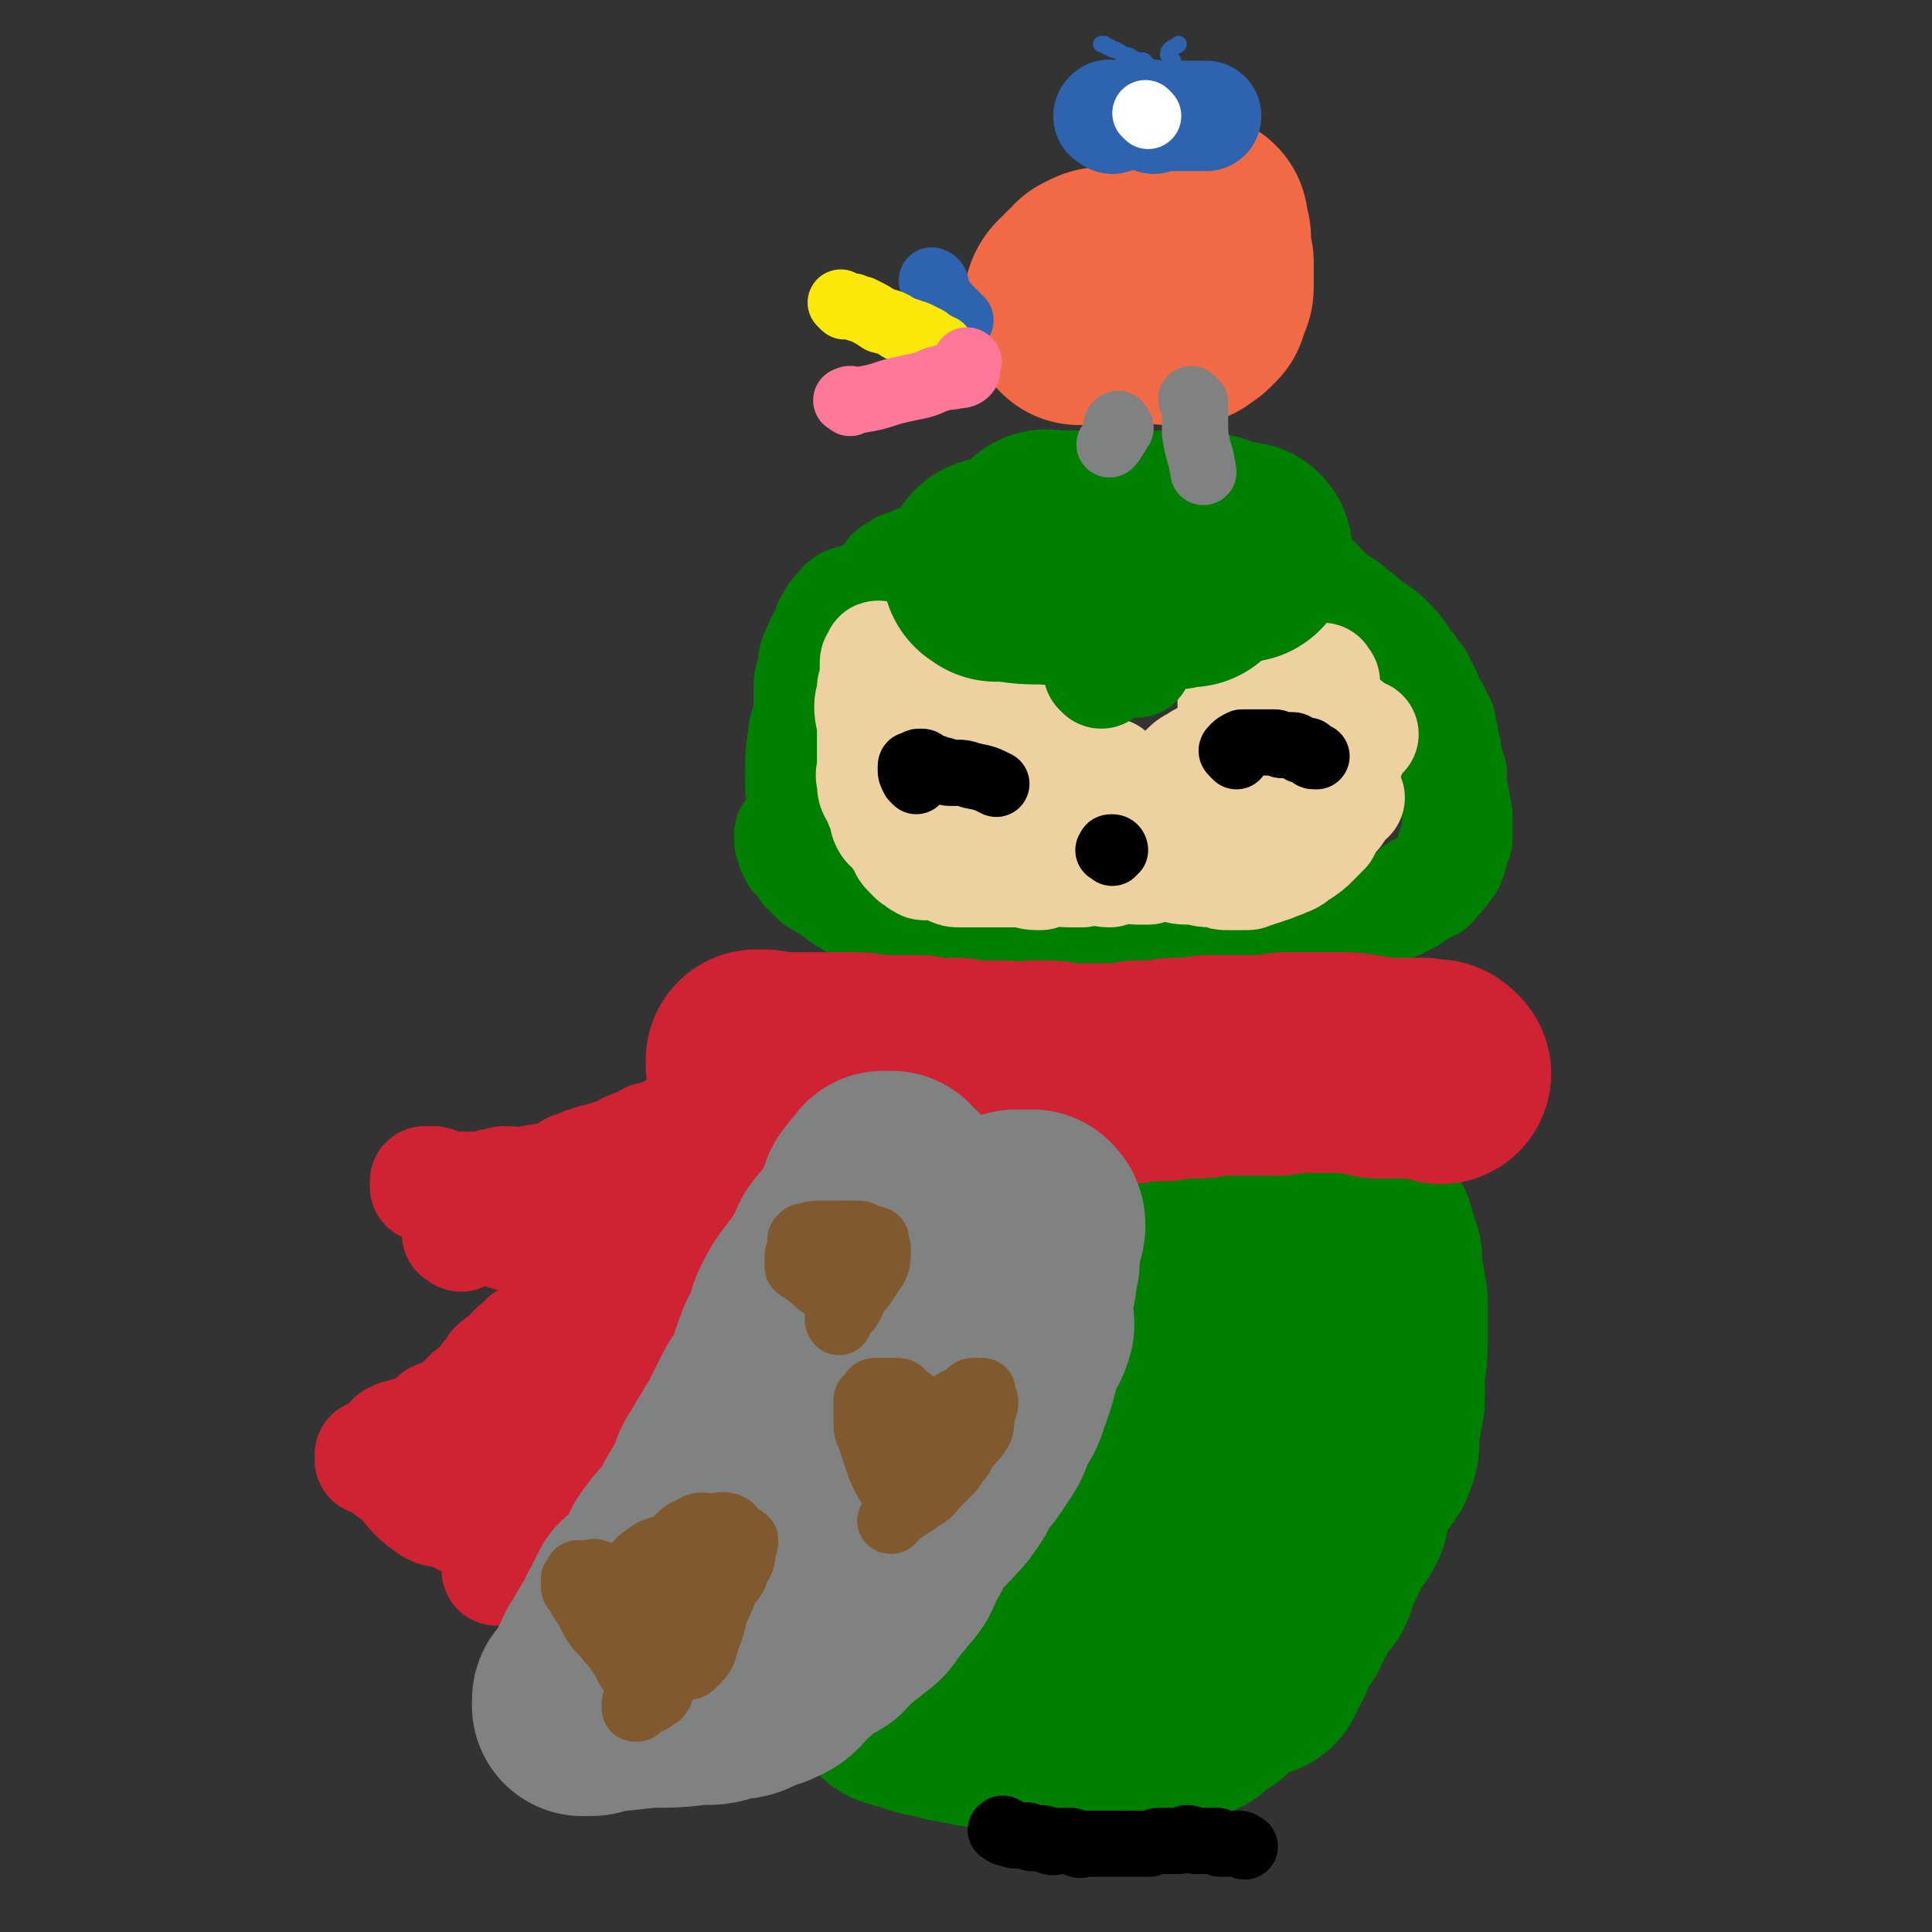 <svg viewBox='0 0 700 700' version='1.1' xmlns='http://www.w3.org/2000/svg' xmlns:xlink='http://www.w3.org/1999/xlink'><rect x="0" y="0" width="700" height="700" fill="#333333" stroke="none"/><g fill='none' stroke='#008000' stroke-width='80' stroke-linecap='round' stroke-linejoin='round'><path d='M481,460c-1,-1 -1,-2 -1,-1 -1,0 0,0 0,1 0,0 0,1 0,1 0,1 0,1 0,2 0,2 0,2 0,3 0,1 0,1 0,2 0,1 0,1 0,1 0,1 0,1 0,1 0,1 0,1 0,2 0,2 -1,2 -1,3 0,1 0,1 0,2 0,2 0,2 0,4 0,0 0,0 0,0 -1,2 -1,2 -1,3 0,1 0,1 0,2 0,2 -1,2 -1,3 0,1 0,1 0,2 0,1 0,1 0,2 0,1 0,1 0,2 0,0 0,0 0,0 0,1 0,1 0,2 0,1 -1,1 -1,2 0,1 0,1 0,2 0,1 0,1 0,2 0,1 0,1 0,2 0,1 0,1 0,2 0,1 0,1 0,1 0,0 1,0 1,0 1,1 1,1 2,3 0,0 0,0 0,0 '/><path d='M483,477c-1,-1 -1,-1 -1,-1 -1,-1 -2,0 -2,0 0,0 0,1 0,1 0,1 0,1 0,3 0,9 1,9 1,18 0,3 -1,3 -1,6 0,3 0,3 0,5 0,3 0,3 -1,5 0,1 0,1 -1,2 -1,1 -1,1 -2,2 -1,1 -1,1 -1,2 0,1 1,1 2,2 0,0 -2,-1 -2,0 0,0 0,1 0,2 0,0 -1,0 -1,0 -1,1 -1,1 -1,2 0,1 0,1 0,3 0,1 0,1 -1,3 0,1 -1,1 -1,2 0,2 0,2 0,4 0,1 0,1 0,3 0,2 -1,2 -1,4 0,1 0,1 0,3 0,2 0,2 0,4 0,2 0,2 -1,4 0,1 -1,1 -1,2 -1,2 -1,2 -1,5 0,1 0,1 -1,2 0,2 0,2 0,3 -1,1 -1,1 -2,3 0,1 0,1 0,2 0,2 -1,1 -1,3 0,1 0,1 -1,3 0,1 0,1 -1,3 0,1 0,1 -1,2 -1,1 0,1 -1,2 -1,2 -1,2 -3,4 0,1 0,1 -1,2 -1,1 0,1 -1,2 0,1 0,1 -1,2 -1,1 -1,1 -2,2 0,1 0,1 -1,2 -1,0 -1,0 -1,1 -1,1 -1,1 -2,1 -1,2 -1,2 -1,4 -1,0 -1,0 -1,0 -1,1 -1,1 -1,2 -1,1 -1,1 -1,2 -1,1 -2,1 -2,1 -1,1 -1,1 -1,1 -1,2 -1,2 -3,2 0,1 0,0 0,0 -1,1 -1,1 -2,2 0,0 -1,0 -1,0 -1,1 -1,1 -2,2 0,1 0,1 -1,1 -1,1 -1,0 -2,0 -1,0 -1,1 -1,1 -1,1 -1,1 -2,1 -1,0 -1,0 -2,0 -1,0 -1,1 -1,1 -1,0 -1,0 -2,0 -1,0 -1,1 -1,2 -1,0 -1,-1 -2,-1 -1,0 -1,1 -2,1 -1,0 -1,0 -1,0 -1,0 -1,0 -2,0 -1,0 -1,0 -2,0 -1,0 -1,1 -2,1 -1,1 -1,1 -2,1 -1,0 -1,0 -2,0 -1,0 -1,0 -2,0 -1,0 -1,0 -2,0 -2,0 -2,0 -3,0 -1,0 -1,0 -2,0 -1,0 -1,-1 -2,-1 -1,0 -1,0 -2,0 -1,0 -1,0 -2,0 -1,0 0,-1 -1,-1 -1,0 -1,0 -3,0 -1,0 -1,0 -2,0 -1,0 -1,0 -3,0 -1,0 -1,0 -2,0 -1,0 -1,-1 -2,-1 -1,0 -1,0 -3,0 -1,0 -1,1 -2,1 -1,0 -1,-1 -3,-1 -1,0 -1,0 -2,0 -1,0 -1,0 -2,0 -1,0 -1,0 -3,0 -1,0 -1,-1 -3,-1 -1,0 -1,0 -3,0 -1,0 -1,0 -2,0 -1,0 -1,-1 -3,-1 -1,0 -1,0 -2,0 -1,0 -1,-1 -2,-1 -1,0 -1,0 -2,0 -2,0 -2,0 -3,-1 -1,0 -1,0 -2,0 -1,0 -1,-1 -2,-1 -1,0 -2,0 -3,0 -1,0 0,-1 -1,-1 0,0 -1,0 -1,0 -2,0 -2,-1 -3,-1 0,0 0,0 -1,0 -1,0 -1,-1 -2,-1 0,0 -1,0 -1,0 -1,0 -1,0 -1,-1 0,0 0,0 0,0 0,-1 1,0 1,0 '/><path d='M342,602c-1,-1 -1,-1 -1,-1 -1,-1 -1,-1 -1,-1 0,-1 0,-1 0,-3 0,-1 1,-1 2,-2 1,-1 1,-2 2,-3 3,-3 3,-2 6,-5 3,-4 3,-4 7,-8 5,-6 4,-6 10,-12 4,-5 4,-5 9,-11 4,-4 4,-4 8,-8 3,-4 3,-4 6,-8 3,-4 3,-4 5,-7 2,-2 2,-2 4,-5 2,-2 2,-2 3,-4 2,-2 2,-2 2,-4 1,-2 0,-2 1,-4 1,-1 2,-1 2,-3 1,-1 0,-1 1,-3 1,-1 2,-1 2,-2 1,-2 0,-2 1,-4 0,-2 1,-2 1,-4 1,-1 1,-1 1,-2 1,-2 1,-2 2,-5 1,-1 0,-2 1,-4 2,-2 2,-2 4,-5 1,-3 0,-3 1,-6 1,-3 1,-3 2,-6 1,-2 1,-2 1,-5 0,-2 0,-2 1,-3 1,-2 1,-2 2,-3 1,-1 1,-1 1,-2 0,-1 0,-1 1,-2 1,-1 1,-1 2,-1 0,-1 0,0 1,0 '/><path d='M446,473c-1,-1 -1,-1 -1,-1 -1,-1 -1,-1 -2,-1 -1,0 -1,0 -1,1 -1,0 -1,1 -1,1 -2,3 -2,2 -4,5 -2,3 -2,3 -4,7 -2,6 -2,6 -4,11 -2,5 -3,5 -5,10 -2,5 -1,6 -4,12 -2,6 -2,6 -5,13 -2,5 -2,5 -4,11 -1,3 0,3 -1,7 -1,3 -2,3 -2,7 -1,2 0,2 0,4 0,3 0,3 -1,5 0,2 -1,2 -1,3 0,2 0,2 0,4 0,2 0,2 -1,3 -1,3 -2,2 -2,5 -1,4 0,4 -1,8 -1,3 -2,3 -3,7 -1,1 -1,1 -1,3 0,1 0,2 0,2 0,0 1,0 1,-1 '/><path d='M416,440c-1,-1 -1,-1 -1,-1 -1,-1 -2,-1 -2,-2 0,-1 0,-1 0,-2 0,-1 0,-1 0,-1 0,-1 0,-1 0,-1 0,-1 0,-1 1,-1 1,0 1,0 2,0 0,0 1,0 1,0 1,0 1,-1 2,-1 0,-1 0,0 1,0 1,0 1,-1 2,-1 1,0 1,0 2,0 1,0 1,0 2,0 2,0 2,0 3,0 2,0 2,1 3,1 2,0 2,0 3,0 2,0 2,0 3,0 2,1 1,2 3,2 2,1 2,0 4,0 2,0 2,0 3,0 2,0 2,0 3,1 1,0 1,0 3,1 1,0 1,1 2,1 1,1 1,1 3,1 1,0 1,0 3,0 1,0 1,1 3,1 2,1 2,0 4,1 1,0 1,0 3,1 1,0 1,1 3,1 1,0 1,0 2,0 1,0 1,0 2,0 1,0 1,1 2,1 1,0 1,0 2,0 0,0 0,0 1,0 1,0 1,0 2,0 0,0 0,0 0,0 1,0 1,0 1,0 1,0 1,0 1,0 1,0 1,0 1,0 1,0 1,0 2,1 0,1 0,1 1,2 0,0 1,0 1,1 0,1 0,1 0,2 0,0 1,-1 1,-1 1,1 0,1 1,3 0,1 0,1 1,3 0,1 0,1 1,3 0,2 0,2 0,4 1,5 1,5 2,11 0,7 0,7 0,15 0,5 0,5 -1,11 0,3 0,3 0,7 0,4 0,4 -1,8 0,3 -1,3 -1,6 0,2 0,2 0,4 0,2 0,2 -1,4 0,1 0,1 -1,2 0,0 0,1 -1,1 -1,1 -1,1 -2,2 -1,1 -1,2 -1,3 -1,1 -1,1 -1,2 -1,0 -1,0 -1,0 -1,2 -1,2 -1,4 -2,4 -1,4 -2,8 -1,2 -1,2 -2,3 -1,2 -2,1 -3,2 -2,3 -1,4 -2,7 -1,2 -1,2 -2,4 -1,2 -2,2 -2,4 -1,2 0,2 -1,4 -1,1 -2,0 -3,2 -2,2 -1,3 -3,6 0,0 0,1 0,1 -2,3 -2,3 -3,6 -2,2 -2,1 -3,3 -1,2 -1,2 -2,4 -1,2 0,3 -1,4 -2,3 -3,2 -4,4 -1,1 0,2 0,2 0,0 1,0 1,0 '/></g>
<g fill='none' stroke='#000000' stroke-width='24' stroke-linecap='round' stroke-linejoin='round'><path d='M364,664c-1,-1 -2,-1 -1,-1 0,-1 1,0 1,0 1,1 1,1 2,1 1,1 1,1 2,1 1,0 1,0 2,0 1,0 1,0 2,0 1,0 1,1 2,1 2,0 2,0 3,0 2,0 2,1 3,1 2,1 2,0 3,0 2,0 3,0 5,0 1,0 1,1 2,1 2,1 2,0 3,0 1,0 1,0 2,0 2,0 2,0 4,0 2,0 2,0 4,0 1,0 1,0 2,0 2,0 2,0 4,0 2,0 2,0 4,0 2,0 2,0 3,0 2,0 2,-1 4,-1 2,0 2,0 4,0 2,0 2,0 3,0 2,0 2,-1 3,-1 2,0 2,1 3,1 2,0 2,0 3,0 1,0 1,0 2,0 2,0 2,0 3,0 1,0 0,1 1,1 1,0 1,0 2,0 1,0 1,0 2,0 1,0 1,0 1,0 1,0 1,0 2,0 1,0 1,1 2,1 0,0 0,0 0,0 '/></g>
<g fill='none' stroke='#008000' stroke-width='40' stroke-linecap='round' stroke-linejoin='round'><path d='M335,350c-1,-1 -1,-1 -1,-1 -1,-1 -1,-1 -1,-1 0,-1 0,-1 0,-1 -1,-1 -1,-1 -2,-1 -1,0 -1,-1 -1,-1 -1,-1 -1,-1 -1,-1 -2,-2 -2,-2 -4,-4 -2,-2 -1,-2 -3,-4 -2,-2 -2,-1 -4,-3 -2,-1 -1,-2 -3,-3 -2,-2 -3,-2 -5,-4 -3,-2 -2,-2 -5,-5 -2,-2 -2,-2 -4,-4 -2,-2 -1,-2 -3,-5 -1,-2 -2,-2 -3,-5 -1,-2 0,-2 -1,-5 -1,-3 -1,-3 -2,-6 -1,-3 0,-3 -1,-6 -1,-3 -1,-3 -1,-6 0,-2 0,-2 0,-5 0,-6 0,-6 1,-12 0,-4 1,-4 2,-8 0,-4 0,-4 0,-9 0,-3 0,-3 1,-6 1,-4 0,-5 2,-8 1,-3 1,-3 3,-6 1,-2 0,-2 2,-5 1,-2 1,-2 3,-4 1,-1 1,-2 3,-3 2,-1 3,0 5,-1 2,0 2,-1 3,-2 2,-1 3,0 4,-2 2,-1 1,-1 3,-3 0,-1 0,0 1,-1 0,-1 0,-1 0,-1 0,-1 1,-1 1,-1 1,0 1,0 1,0 1,0 1,-1 1,-1 1,-1 1,-1 1,-1 1,0 1,0 2,0 1,0 1,-1 2,-1 1,-1 1,-1 2,-1 1,0 1,0 3,-1 1,0 1,0 3,0 1,0 1,0 2,-1 2,0 2,0 3,0 1,0 1,-1 3,-1 1,0 1,0 3,-1 1,0 1,0 3,-1 1,-1 1,-1 3,-2 2,0 2,0 4,-1 1,0 1,-1 3,-2 0,0 1,0 1,0 2,0 1,-1 2,-1 1,0 2,0 2,0 2,-1 1,-2 2,-2 1,0 2,0 2,0 1,0 1,0 2,-1 1,0 1,-1 2,-1 1,0 1,0 2,0 1,0 1,0 2,0 1,0 1,0 2,0 1,0 1,0 2,0 1,0 1,0 2,0 1,0 1,0 2,0 1,0 1,0 2,0 1,0 1,0 2,0 2,0 2,0 3,0 2,0 2,1 4,1 1,1 2,1 3,1 2,1 2,1 4,1 0,1 0,1 1,1 2,1 2,1 4,1 0,0 0,0 1,0 3,0 3,0 5,-1 '/><path d='M346,200c-1,-1 -1,-1 -1,-1 -1,-1 -1,-1 -1,-1 1,-1 1,-1 2,-2 2,-1 2,-1 4,-2 2,-2 2,-2 4,-2 2,-1 2,-1 4,-1 2,0 2,0 4,-1 2,0 2,0 4,-1 2,-1 2,-1 4,-1 4,-1 4,0 9,0 6,0 6,0 12,0 2,0 2,0 5,0 3,0 3,0 7,0 2,0 2,0 4,-1 2,-1 2,-1 4,-1 3,0 3,1 5,1 3,1 3,0 5,0 1,0 1,-1 2,-1 2,0 2,-1 4,0 3,1 2,2 4,2 2,1 2,0 4,0 2,0 2,1 4,1 2,1 3,0 4,1 3,1 2,2 4,3 1,1 1,0 2,0 2,0 2,0 3,0 2,0 2,-1 3,0 2,1 2,2 4,3 1,1 1,1 2,2 0,0 0,-1 0,-1 1,0 1,0 2,1 1,0 0,1 1,1 1,1 2,0 3,2 0,0 0,0 0,1 0,1 1,1 1,1 1,1 1,1 2,2 1,1 0,1 1,2 1,1 1,0 2,1 1,0 1,0 1,1 1,1 0,1 1,2 1,0 1,0 2,0 0,0 0,0 0,0 1,0 0,1 1,1 0,1 0,0 1,1 0,0 0,0 0,0 1,1 1,1 2,2 1,1 1,1 2,2 2,1 2,1 5,3 2,2 2,2 5,4 2,2 2,2 5,4 3,2 3,2 5,4 3,3 3,3 5,6 1,2 1,2 3,4 1,2 1,2 3,4 1,2 1,2 2,4 1,2 1,2 2,5 1,1 1,1 2,3 0,1 0,1 0,2 1,1 1,1 2,2 0,1 0,1 0,2 0,1 0,1 0,2 0,0 1,0 1,1 0,1 0,1 0,3 0,1 1,1 1,2 0,1 0,1 0,3 0,1 1,1 1,2 0,2 0,2 1,3 0,2 0,2 0,4 1,6 1,6 2,11 0,3 0,3 0,6 0,2 0,2 0,3 0,1 -1,1 -1,3 -1,0 -1,0 -1,1 0,1 0,1 0,2 0,1 0,1 -1,2 0,0 0,0 0,1 0,0 -1,0 -1,1 0,0 0,0 -1,1 0,1 0,1 -1,1 0,1 0,1 -1,2 0,0 -1,0 -1,0 -1,1 0,2 -1,2 0,1 -1,1 -1,1 -1,0 -1,1 -2,1 -1,0 -1,0 -1,0 -2,0 -2,1 -2,1 -1,1 -1,2 -2,2 -1,1 -1,1 -2,1 -1,1 -1,1 -2,1 -1,1 -1,1 -2,1 -2,1 -2,0 -4,1 -1,0 -1,1 -3,1 -1,1 -1,1 -3,1 -1,1 -1,1 -2,1 -3,1 -3,1 -5,2 -3,1 -3,1 -6,1 -2,1 -2,2 -4,2 -3,1 -3,0 -6,1 -2,1 -2,1 -5,2 -2,1 -2,1 -4,1 -2,1 -2,1 -4,1 -1,1 -1,1 -3,1 -3,1 -3,1 -6,1 -3,0 -3,0 -5,0 -3,0 -3,0 -5,0 -3,0 -3,1 -6,1 -3,0 -3,0 -5,0 -3,0 -3,0 -5,0 -2,0 -2,0 -4,0 -3,0 -3,0 -5,0 -3,0 -3,-1 -5,-1 -3,0 -3,0 -5,0 -4,0 -4,-1 -7,-1 -3,0 -3,1 -7,1 -4,0 -4,-1 -8,-1 -3,0 -3,0 -6,0 -4,0 -4,0 -8,0 -3,0 -3,0 -7,-1 -3,-1 -3,-1 -7,-2 -3,-1 -3,-1 -7,-1 -3,0 -3,0 -6,0 -3,0 -3,0 -6,-1 -2,-1 -2,-1 -4,-2 -2,-1 -2,0 -5,-1 -1,0 -1,0 -3,-1 -2,-1 -2,-1 -4,-2 -2,-1 -2,-1 -4,-2 -2,-1 -2,0 -4,-1 -2,-1 -2,-1 -5,-3 -2,-1 -2,-1 -4,-3 -2,-1 -2,-1 -5,-3 -2,-1 -2,-1 -3,-2 -2,-2 -2,-2 -3,-3 -1,-2 -1,-2 -2,-3 -1,-1 -1,-1 -2,-2 0,-1 0,-1 -1,-2 0,-1 0,-1 -1,-3 0,-1 0,-1 0,-2 0,-1 0,-1 0,-1 1,-1 1,-1 2,-1 '/></g>
<g fill='none' stroke='#EED1A0' stroke-width='40' stroke-linecap='round' stroke-linejoin='round'><path d='M357,277c-1,-1 -2,-2 -1,-1 3,2 4,3 8,6 1,0 1,0 1,0 '/><path d='M341,273c-1,-1 -2,-2 -1,-1 3,1 4,2 8,5 3,2 2,2 5,5 '/><path d='M350,255c-1,-1 -2,-2 -1,-1 0,0 1,0 2,1 4,3 4,3 8,5 3,2 3,2 6,4 '/><path d='M374,265c-1,-1 -2,-1 -1,-1 0,-1 0,-1 1,-1 0,0 0,0 1,0 1,0 1,1 2,1 1,1 1,1 2,1 0,0 1,0 2,1 1,0 1,0 1,1 1,1 1,1 2,2 1,1 1,0 2,1 2,1 1,1 2,2 2,1 2,1 4,2 1,1 1,1 1,1 2,2 2,3 4,4 2,1 3,0 5,1 4,3 3,4 7,6 5,2 6,1 11,3 5,2 4,3 9,5 6,1 6,1 11,2 5,0 5,-1 10,-1 4,0 4,0 7,0 8,-1 8,-1 15,-2 1,0 1,0 2,0 1,0 2,0 2,-1 1,-1 0,-1 0,-2 0,-1 0,-1 0,-2 0,-1 0,-1 0,-1 0,-1 0,-1 0,-1 0,-1 0,-1 0,-1 0,-1 0,-1 0,-1 0,-1 0,-2 0,-2 0,0 1,0 1,0 '/><path d='M426,286c-1,-1 -1,-1 -1,-1 -1,-1 -1,-2 0,-2 1,-1 1,0 2,-1 2,-2 1,-2 2,-3 2,-2 2,-2 4,-3 3,-2 3,-2 6,-3 3,-2 3,-3 6,-4 3,-1 3,-1 5,-2 3,-1 3,-2 5,-2 2,0 2,0 3,0 2,0 2,0 3,0 2,1 2,1 3,2 '/><path d='M448,276c-1,-1 -2,-1 -1,-1 0,-2 1,-2 3,-3 2,-2 2,-1 5,-3 1,-2 1,-2 3,-3 2,-2 2,-2 4,-4 1,-1 1,-1 2,-1 3,-1 3,-1 6,-1 2,0 2,0 4,0 2,0 2,0 4,0 3,0 3,0 5,1 3,1 3,1 6,2 2,2 3,2 5,3 '/><path d='M448,256c-1,-1 -2,-1 -1,-1 1,-1 1,0 3,0 9,2 9,1 17,5 8,3 9,3 14,9 3,2 1,3 2,6 '/><path d='M480,247c-1,-1 -1,-2 -1,-1 -1,0 -1,1 -1,3 -1,1 0,1 0,1 1,2 1,2 2,3 2,6 3,5 5,11 2,7 1,7 2,14 '/><path d='M487,264c-1,-1 -2,-2 -1,-1 0,2 1,3 2,7 0,2 0,2 1,4 '/><path d='M489,289c-1,-1 -1,-2 -1,-1 -1,0 -2,0 -2,1 -1,1 0,1 -1,3 0,1 0,2 -1,3 -1,1 -1,1 -2,2 -1,2 -1,2 -2,4 -2,2 -2,2 -4,4 -2,2 -2,2 -5,4 -2,1 -2,2 -5,3 -2,1 -3,1 -5,2 -3,1 -3,1 -6,2 -2,0 -2,1 -3,1 -2,0 -2,0 -4,0 -1,0 -1,0 -3,0 -2,0 -2,0 -4,-1 -1,0 -1,0 -2,0 -4,0 -4,-1 -8,-1 -3,0 -3,0 -6,-1 -2,0 -2,0 -4,0 -3,0 -3,0 -5,1 -2,0 -2,0 -4,0 -3,0 -3,-1 -5,-1 -3,0 -3,1 -5,2 -3,0 -3,-1 -5,-1 -3,0 -3,0 -5,1 -3,0 -3,0 -5,0 -3,0 -3,-1 -6,-1 -2,1 -2,1 -4,2 -3,0 -3,0 -6,-1 -2,0 -2,0 -5,0 -2,0 -2,0 -5,0 -4,0 -4,0 -9,0 -2,0 -2,0 -4,0 -2,0 -2,0 -4,-1 -2,-1 -1,-1 -3,-1 -2,-1 -2,-1 -4,-1 -1,0 -2,1 -3,0 -2,-1 -1,-1 -3,-2 -1,-1 -1,-1 -2,-2 -2,-2 -1,-2 -2,-4 -2,-2 -2,-2 -3,-4 -2,-2 -2,-1 -3,-3 -1,-2 0,-2 -1,-4 -1,-2 -1,-2 -2,-5 -2,-3 -2,-3 -2,-6 -1,-3 0,-3 0,-5 0,-4 0,-4 0,-9 0,-2 0,-2 0,-5 0,-4 -1,-4 -1,-8 0,-3 1,-3 1,-7 1,-2 1,-2 1,-4 0,-2 0,-2 0,-4 0,-1 0,-1 0,-1 0,-1 1,-1 1,-1 1,-1 0,-2 0,-1 0,0 0,1 1,1 1,1 1,0 2,0 0,0 0,1 0,1 1,1 2,0 2,0 1,0 0,1 0,2 1,1 2,1 3,2 1,1 0,2 1,3 1,1 1,1 2,2 1,1 1,0 2,1 1,1 1,2 2,3 2,2 3,2 5,4 4,2 4,2 7,4 4,3 4,3 8,5 5,3 5,2 9,5 3,2 3,2 5,4 3,3 3,2 6,5 2,2 2,2 4,4 1,1 1,1 2,2 1,1 1,1 2,2 0,0 0,0 1,1 0,0 1,0 1,1 0,1 0,1 0,2 1,0 1,-1 2,0 0,0 0,0 0,1 '/><path d='M333,242c-1,-1 -2,-2 -1,-1 0,0 0,1 1,2 1,1 2,1 3,2 3,2 3,2 5,4 5,4 5,3 10,6 1,2 1,2 3,3 '/></g>
<g fill='none' stroke='#000000' stroke-width='24' stroke-linecap='round' stroke-linejoin='round'><path d='M332,283c-1,-1 -1,-1 -1,-1 -1,-2 -1,-2 -1,-3 0,-1 0,-1 0,-1 0,-1 0,-1 1,-1 0,0 0,0 0,0 1,0 1,-1 2,-1 1,0 1,0 1,0 1,0 1,1 2,2 0,0 1,0 2,0 1,0 1,1 2,1 0,0 1,0 1,0 2,0 1,1 3,1 1,0 1,0 3,0 2,0 2,0 5,1 5,1 5,1 9,3 '/><path d='M403,309c-1,-1 -2,-1 -1,-1 0,-1 0,-1 1,-1 1,0 1,1 1,1 '/><path d='M448,274c-1,-1 -1,-1 -1,-1 -1,-1 -1,-1 0,-2 1,-1 1,-1 3,-2 1,0 2,0 3,0 1,0 1,0 2,0 0,0 0,0 1,0 1,0 1,0 3,0 1,0 1,0 3,0 1,0 1,1 3,1 1,0 1,0 3,0 1,0 1,0 2,1 1,0 1,1 2,1 1,0 1,0 2,0 0,0 0,0 1,1 0,0 0,1 1,1 0,0 0,0 1,0 '/></g>
<g fill='none' stroke='#008000' stroke-width='80' stroke-linecap='round' stroke-linejoin='round'><path d='M361,207c-1,-1 -2,-1 -1,-1 0,-1 0,0 1,0 2,1 2,1 4,1 7,1 7,1 14,1 10,1 10,1 20,1 8,1 8,1 16,1 4,0 4,0 9,0 2,0 2,-1 4,-1 2,0 2,0 3,0 '/><path d='M380,197c-1,-1 -2,-1 -1,-1 0,-1 0,0 1,0 1,0 1,0 2,0 1,0 1,0 2,0 1,0 1,0 2,0 2,0 2,0 4,0 1,0 1,0 2,0 2,0 2,0 4,0 1,0 1,0 3,0 2,0 2,0 4,0 2,0 2,0 3,0 2,0 2,0 3,0 2,0 2,0 3,0 2,0 2,0 4,0 1,0 1,0 2,0 1,0 1,0 3,0 1,0 1,0 3,0 0,0 0,0 1,0 1,0 1,0 3,0 1,0 1,0 3,0 1,0 1,1 3,1 0,0 1,0 2,0 0,0 1,0 1,0 2,0 2,0 2,1 2,1 1,1 2,1 1,1 1,1 2,1 1,0 1,0 1,0 1,0 1,0 1,0 1,0 1,0 1,0 1,0 1,0 1,0 1,0 1,0 1,0 1,0 1,0 1,0 1,0 1,0 1,0 '/></g>
<g fill='none' stroke='#008000' stroke-width='40' stroke-linecap='round' stroke-linejoin='round'><path d='M400,227c-1,-1 -1,-1 -1,-1 -1,-1 -1,-1 -2,-1 -1,0 -1,0 -1,1 0,2 1,2 1,4 1,3 1,3 2,6 '/><path d='M412,236c-1,-1 -1,-2 -1,-1 -1,0 0,0 0,1 0,1 0,1 1,3 0,0 0,0 0,1 '/><path d='M399,244c-1,-1 -1,-1 -1,-1 '/></g>
<g fill='none' stroke='#CF2233' stroke-width='80' stroke-linecap='round' stroke-linejoin='round'><path d='M522,389c-1,-1 -1,-1 -1,-1 -1,-1 -1,0 -2,0 -2,0 -2,-1 -4,-1 -1,0 -1,0 -2,0 -1,0 -1,0 -3,0 -1,0 -1,0 -1,0 -2,0 -2,0 -3,0 -1,0 -1,0 -2,0 0,0 0,0 -1,0 -1,0 -1,0 -2,0 -1,0 -1,0 -2,0 -3,-1 -3,-1 -5,-1 -4,-1 -4,-1 -9,-1 -2,0 -2,0 -4,0 -1,0 -1,0 -2,0 -1,0 -1,0 -1,0 -1,0 -1,0 -2,0 -1,0 -1,0 -1,0 -1,0 -1,0 -2,0 -1,0 -1,0 -2,0 -1,0 -1,0 -2,0 -2,0 -2,0 -4,0 -1,0 -1,1 -2,1 -2,0 -2,0 -4,0 -1,0 -1,0 -3,0 -1,0 -1,0 -3,0 0,0 0,0 -1,0 -2,0 -2,0 -3,0 -2,0 -2,0 -4,0 -2,0 -2,0 -3,0 -2,0 -2,0 -4,0 -2,0 -2,1 -3,1 -2,0 -2,0 -4,0 -2,0 -2,0 -3,0 -2,0 -2,0 -3,0 -2,0 -2,1 -3,1 -2,0 -2,0 -3,0 -2,0 -2,0 -3,0 -2,0 -2,0 -4,0 -2,0 -2,1 -3,1 -2,0 -2,0 -3,0 -2,0 -2,0 -3,0 -1,0 -1,0 -2,0 -1,0 -1,0 -2,0 -2,0 -2,0 -3,0 -1,0 -1,0 -2,0 -1,0 -1,0 -2,0 -1,0 -1,0 -2,0 -1,0 -1,0 -2,0 -1,0 -1,0 -2,0 0,0 0,0 -1,0 0,0 0,0 -1,0 -1,0 -1,0 -2,0 -1,0 0,-1 -1,-1 -1,0 -1,0 -2,0 -1,0 -1,0 -2,0 -1,0 -1,0 -1,0 -1,0 -1,0 -2,0 -1,0 -1,1 -1,2 -1,0 -1,-1 -2,-1 -1,0 -1,0 -2,0 0,0 0,0 -1,0 0,0 0,0 -1,0 -1,0 -1,0 -1,0 -1,0 -1,-1 -2,-1 -1,0 -1,0 -1,0 -1,0 -1,0 -2,0 -1,0 -1,0 -2,0 -1,0 -1,0 -2,0 -1,0 -1,0 -2,0 -1,0 -1,0 -2,0 -1,0 -1,0 -2,0 -1,0 -1,0 -1,0 -2,0 -2,0 -3,-1 -1,0 -1,0 -2,0 -1,0 -1,1 -3,2 -1,0 -1,-1 -1,-1 -1,0 -1,-1 -2,-1 -1,0 -1,0 -2,0 -1,0 -1,0 -2,0 -1,0 -1,-1 -2,-1 0,0 -1,0 -2,0 0,0 0,0 -1,0 -1,0 -1,0 -2,0 -1,0 -1,0 -2,0 -1,0 -1,0 -2,0 -1,0 -1,0 -2,0 -1,0 -1,0 -1,0 -1,0 -1,0 -2,0 -1,0 -1,0 -2,0 -1,0 -1,0 -2,0 -2,0 -2,-1 -4,-1 -1,0 -1,0 -2,0 -2,0 -2,0 -3,0 -2,0 -2,0 -3,0 -2,0 -2,0 -3,0 -2,0 -2,0 -4,0 -1,0 -1,0 -2,0 -2,0 -2,0 -3,0 -2,0 -2,0 -3,0 -1,0 -1,0 -2,0 -2,0 -2,0 -3,0 -1,0 -1,0 -2,0 -1,0 -1,0 -2,0 -1,0 -1,-1 -2,-1 -1,0 -1,0 -1,0 -1,0 -1,0 -1,0 -1,0 -1,0 -1,0 0,1 0,1 0,2 '/></g>
<g fill='none' stroke='#CF2233' stroke-width='40' stroke-linecap='round' stroke-linejoin='round'><path d='M254,409c-1,-1 -1,-1 -1,-1 -1,-1 -1,0 -1,0 0,0 -1,0 -1,0 0,0 0,1 0,2 -1,0 -1,0 -2,0 0,1 0,1 0,2 0,0 0,1 -1,1 0,0 -1,0 -1,0 -1,1 0,2 -1,3 0,1 -1,1 -1,2 -1,1 0,1 -1,2 -1,1 -1,1 -2,2 -1,1 0,1 -1,2 -1,1 -1,1 -2,2 -2,2 -2,1 -3,3 -2,2 -1,2 -3,5 -1,2 -2,2 -3,4 -2,4 -1,4 -3,8 -1,3 -1,3 -3,6 -2,2 -2,2 -4,4 -2,2 -2,2 -4,5 -1,1 -2,1 -3,3 -2,2 -1,2 -3,4 -1,1 -2,1 -3,2 -1,1 0,1 -1,2 -1,1 -1,1 -3,2 -1,1 -1,1 -3,2 -1,1 -1,1 -2,2 -1,1 0,1 -2,3 -2,1 -2,1 -4,3 -3,1 -2,2 -5,4 -2,1 -1,2 -4,4 -1,1 -2,1 -4,3 -1,2 -1,2 -3,4 -1,2 -1,3 -3,4 -1,1 -1,1 -3,2 -1,1 -1,1 -3,3 -1,1 -1,1 -2,2 -2,1 -2,1 -3,2 -1,0 -1,0 -3,1 -1,0 -1,0 -2,1 -1,1 -1,1 -2,2 0,0 -1,0 -2,1 -1,0 -1,1 -3,2 0,0 -1,0 -2,0 -1,0 -1,0 -2,1 -1,0 -1,0 -2,0 -1,1 -2,1 -2,1 -1,1 -1,2 -1,2 -1,1 -2,1 -2,1 -1,1 -1,1 -2,2 -1,1 -1,1 -1,1 -1,1 -1,0 -1,0 -1,0 -1,0 -1,0 0,0 0,1 0,2 0,0 0,0 0,0 0,0 1,0 1,0 1,0 1,0 2,1 1,1 1,1 2,1 1,1 1,1 2,2 1,1 1,1 2,1 6,6 5,7 12,12 4,3 5,1 9,3 4,2 4,2 8,4 3,2 4,2 7,4 2,2 1,3 1,5 0,1 0,1 0,2 0,2 0,2 0,4 0,1 0,1 0,1 0,0 0,-1 0,-1 0,0 0,1 0,1 0,0 0,-1 0,-1 '/><path d='M178,555c-1,-1 -2,-1 -1,-1 0,-1 1,0 2,0 1,0 1,0 2,-1 2,-2 2,-2 4,-4 3,-2 3,-2 6,-4 3,-2 3,-2 6,-5 3,-3 3,-3 5,-6 3,-4 3,-4 5,-7 3,-4 2,-4 5,-8 2,-4 3,-4 5,-7 3,-4 3,-4 6,-7 3,-3 3,-3 5,-6 2,-2 2,-3 4,-5 2,-3 2,-3 5,-6 2,-3 2,-3 5,-6 2,-3 3,-3 5,-6 2,-3 3,-3 5,-7 2,-3 2,-3 4,-7 2,-3 2,-3 4,-6 1,-3 1,-3 3,-6 1,-2 1,-2 3,-5 1,-2 1,-2 2,-4 1,-2 1,-2 2,-5 0,-1 0,-1 1,-3 1,-1 1,-1 2,-3 0,-1 0,-1 1,-2 1,-1 1,-1 1,-2 0,0 0,-1 0,-1 0,0 0,0 1,0 0,0 0,0 0,0 '/><path d='M270,424c-1,-1 -1,-1 -1,-1 -2,-1 -2,0 -4,0 0,0 0,0 -1,0 -1,0 -1,0 -2,1 0,0 -1,0 -1,1 -1,1 0,1 -1,3 -1,1 -1,1 -2,2 -1,2 -1,2 -2,4 -1,2 -1,2 -3,4 -2,5 -1,5 -4,9 -2,5 -2,5 -5,9 -3,4 -3,4 -5,7 -3,4 -3,4 -5,7 -3,3 -3,2 -5,5 -2,3 -2,3 -4,6 -2,3 -2,3 -4,5 -2,3 -2,3 -3,5 -2,2 -2,1 -3,3 -2,3 -2,3 -3,5 -2,3 -2,3 -4,5 -2,3 -2,3 -5,6 -3,2 -3,2 -6,4 -3,2 -3,2 -6,4 -3,2 -3,2 -6,4 -2,2 -2,2 -4,4 -1,1 -1,1 -3,3 -2,1 -2,1 -4,2 -1,1 -1,1 -1,1 -1,1 -1,2 -1,2 0,1 0,1 -1,1 '/><path d='M251,407c-1,-1 -1,-1 -1,-1 -1,-1 -1,-1 -1,-1 -1,1 -2,1 -3,3 -1,0 0,0 -1,1 -1,0 -1,0 -1,0 -2,1 -2,1 -3,2 -1,0 -1,0 -2,0 -1,1 -1,1 -2,1 -2,0 -2,0 -3,1 -1,1 -1,1 -2,1 -2,1 -2,1 -3,1 -1,1 -1,0 -2,1 -2,1 -1,2 -2,2 -1,1 -1,0 -2,0 -2,0 -2,1 -3,1 -2,1 -2,0 -4,1 -1,0 -1,0 -3,1 -1,0 -1,0 -3,1 -1,1 -1,1 -3,1 -2,1 -2,2 -5,3 -5,1 -5,1 -11,2 -4,1 -4,0 -8,0 -2,0 -2,1 -5,1 -2,1 -2,1 -4,1 -2,0 -2,0 -4,0 -2,0 -2,0 -4,0 -4,0 -4,-1 -7,-1 -2,0 -2,0 -3,0 -1,0 -2,1 -2,1 0,0 0,-1 0,-2 0,0 0,0 1,0 1,0 1,0 2,0 1,0 1,1 1,1 '/><path d='M171,439c-1,-1 -1,-1 -1,-1 -1,-1 -2,0 -2,0 0,0 0,1 1,1 0,0 1,0 1,0 1,1 1,1 2,2 '/><path d='M178,446c-1,-1 -2,-2 -1,-1 0,0 1,0 2,1 3,1 3,1 6,2 '/><path d='M167,448c-1,-1 -2,-1 -1,-1 0,-1 1,0 3,0 '/></g>
<g fill='none' stroke='#F26946' stroke-width='40' stroke-linecap='round' stroke-linejoin='round'><path d='M387,122c-1,-1 -1,-1 -1,-1 -1,-1 -1,-1 -1,-1 0,-1 0,-2 1,-3 1,0 1,0 2,0 1,0 1,-1 3,-1 1,0 1,0 2,-1 2,0 2,-1 3,-1 3,-2 3,-2 5,-3 2,0 2,0 3,-1 2,-1 2,-1 3,-2 2,-2 2,-1 3,-3 1,-1 1,-1 1,-2 1,-2 1,-1 2,-2 1,-1 1,-1 1,-2 1,-1 1,0 1,-1 1,-1 1,-1 1,-1 0,-1 1,-1 1,-1 0,-1 0,-1 0,-1 0,-1 1,0 1,0 1,0 0,-1 0,-1 '/></g>
<g fill='none' stroke='#F26946' stroke-width='80' stroke-linecap='round' stroke-linejoin='round'><path d='M391,114c-1,-1 -1,-1 -1,-1 -1,-1 -1,-1 -1,-2 0,-1 0,-2 1,-3 1,-1 1,0 2,-1 1,-1 0,-1 1,-2 1,-1 1,0 2,-1 1,-1 0,-1 1,-2 1,0 1,0 2,-1 0,0 0,0 1,0 0,-1 0,0 0,0 '/><path d='M411,102c-1,-1 -1,-2 -1,-1 -1,0 -1,0 -1,1 0,1 1,0 1,1 1,1 0,1 1,2 1,1 2,1 3,2 2,1 1,2 3,3 1,1 1,1 3,2 1,1 1,1 3,2 1,0 1,0 2,0 0,0 0,0 1,0 1,0 2,0 3,0 1,0 0,-1 1,-1 1,-1 1,0 2,-1 1,-1 1,-1 2,-2 0,-1 0,-1 0,-2 0,-1 1,-1 1,-2 1,-1 1,-1 1,-3 0,-1 0,-1 0,-2 0,-1 0,-1 0,-3 0,-1 0,-1 0,-3 0,-1 -1,-1 -1,-3 0,-1 0,-1 0,-2 0,-1 0,-1 0,-2 0,-1 0,-1 0,-2 0,-1 -1,-1 -1,-2 0,-1 0,-1 0,-2 0,0 0,0 0,0 0,-1 0,-1 0,-1 '/></g>
<g fill='none' stroke='#2D63AF' stroke-width='40' stroke-linecap='round' stroke-linejoin='round'><path d='M403,43c-1,-1 -2,-1 -1,-1 0,-1 0,0 1,0 '/><path d='M418,43c-1,-1 -2,-1 -1,-1 0,-1 1,0 2,0 1,0 1,0 2,0 1,0 1,0 3,0 6,0 6,0 12,0 0,0 0,0 1,0 '/></g>
<g fill='none' stroke='#FFFFFF' stroke-width='24' stroke-linecap='round' stroke-linejoin='round'><path d='M416,42c-1,-1 -1,-1 -1,-1 '/></g>
<g fill='none' stroke='#2D63AF' stroke-width='24' stroke-linecap='round' stroke-linejoin='round'><path d='M339,103c-1,-1 -2,-2 -1,-1 0,0 1,0 1,1 0,1 0,1 0,2 0,1 1,1 1,2 1,1 1,1 1,3 1,1 1,0 2,1 2,2 2,2 3,3 1,1 1,1 2,2 '/></g>
<g fill='none' stroke='#FAE80B' stroke-width='24' stroke-linecap='round' stroke-linejoin='round'><path d='M306,111c-1,-1 -2,-2 -1,-1 0,0 0,0 2,1 1,0 1,0 2,0 2,1 2,1 3,1 4,2 4,2 7,4 4,1 4,1 7,3 3,1 3,1 6,2 2,1 2,1 4,2 1,1 1,1 3,2 1,1 1,1 2,1 '/></g>
<g fill='none' stroke='#FF7799' stroke-width='24' stroke-linecap='round' stroke-linejoin='round'><path d='M308,146c-1,-1 -2,-1 -1,-1 1,-1 2,0 4,0 6,-1 6,-1 12,-3 4,-1 4,-1 9,-2 5,-1 5,-2 9,-3 3,-1 3,0 5,-1 2,0 3,0 4,-1 1,-1 0,-1 0,-3 0,-1 0,-1 0,-1 0,-1 1,0 1,0 '/></g>
<g fill='none' stroke='#808282' stroke-width='24' stroke-linecap='round' stroke-linejoin='round'><path d='M406,155c-1,-1 -1,-2 -1,-1 -1,0 0,0 0,1 0,2 0,2 -1,3 -1,2 -1,2 -2,3 '/><path d='M433,146c-1,-1 -2,-2 -1,-1 0,0 1,1 1,3 0,1 0,1 0,2 0,2 0,2 0,4 0,1 0,1 0,3 1,7 2,7 3,14 '/></g>
<g fill='none' stroke='#808282' stroke-width='80' stroke-linecap='round' stroke-linejoin='round'><path d='M327,432c-1,-1 -1,-1 -1,-1 -1,-1 -1,-1 -2,-1 -1,-1 -1,-1 -1,-1 0,-1 0,-1 0,-1 -1,0 -2,0 -3,0 0,0 0,0 0,1 -1,1 -1,1 -1,1 -1,1 -2,1 -2,2 -2,2 -2,2 -2,4 -2,2 -1,3 -2,5 -2,3 -2,3 -4,6 -2,3 -3,3 -5,6 -2,4 -1,4 -4,8 -2,4 -2,3 -5,7 -3,4 -3,4 -5,8 -2,4 -1,4 -2,8 -2,3 -3,3 -4,7 -2,4 -1,4 -2,8 -1,3 -2,3 -3,6 -2,2 -2,1 -3,3 -1,2 -1,2 -2,4 -1,2 -1,2 -2,4 -1,2 -1,2 -2,4 -2,3 -2,3 -3,5 -2,3 -2,3 -3,5 -2,3 -2,3 -3,5 -1,3 -1,3 -2,5 -1,2 -1,2 -2,4 -2,3 -2,3 -3,5 -1,2 -1,2 -2,4 -2,3 -2,3 -4,5 -2,2 -2,2 -4,5 -2,2 -1,2 -3,5 -1,2 -1,3 -3,5 -1,2 -1,2 -3,4 -2,2 -2,1 -4,3 -1,2 -1,2 -2,4 -1,2 -1,2 -2,4 -1,1 0,1 -1,3 -1,2 -1,1 -2,3 -1,1 -1,1 -2,3 -1,1 0,1 -1,3 -1,1 -1,1 -2,2 -1,1 0,1 -1,3 -1,1 -1,1 -2,3 0,1 0,1 -1,2 0,1 0,1 -1,2 -1,1 0,1 -1,2 0,0 0,0 -1,1 0,0 -1,0 -1,1 0,0 0,1 0,1 0,1 0,1 0,1 1,0 1,0 2,0 0,0 0,0 0,0 2,0 2,0 3,-1 10,-1 10,-1 19,-2 9,0 9,0 18,-1 6,0 6,0 11,-2 4,0 5,0 8,-2 3,-1 3,-1 6,-2 2,-1 3,-1 5,-3 1,-1 0,-2 1,-3 2,-2 2,-2 5,-3 2,-2 2,-2 5,-4 2,-2 2,-1 5,-3 2,-2 2,-3 5,-5 3,-3 3,-2 6,-5 3,-2 3,-2 5,-5 2,-3 2,-3 4,-5 2,-3 2,-2 4,-5 1,-2 1,-2 2,-5 2,-3 2,-3 3,-5 2,-4 2,-4 5,-8 2,-3 3,-2 5,-5 3,-3 3,-3 5,-6 2,-3 2,-3 3,-6 2,-3 3,-3 5,-6 2,-3 2,-3 4,-6 2,-3 1,-4 3,-7 2,-4 3,-4 4,-8 3,-8 3,-9 5,-17 2,-4 3,-4 4,-8 0,-3 -1,-3 -1,-7 0,-3 0,-3 1,-6 1,-3 1,-3 1,-7 1,-2 1,-2 1,-5 0,-2 -1,-2 -1,-3 0,-3 1,-3 2,-5 1,-2 1,-2 1,-3 0,-1 0,-1 -1,-2 -1,0 -1,0 -1,0 -1,0 -1,0 -1,0 0,0 0,0 -1,0 0,0 0,0 -1,0 0,0 0,0 -1,0 0,0 0,0 -1,0 '/></g>
<g fill='none' stroke='#81592F' stroke-width='24' stroke-linecap='round' stroke-linejoin='round'><path d='M307,451c-1,-1 -1,-1 -1,-1 '/><path d='M307,449c-1,-1 -1,-1 -1,-1 -1,-1 0,-1 0,-1 1,0 1,0 2,0 0,0 0,0 1,0 1,0 1,0 2,0 1,0 1,0 2,1 1,1 1,1 2,1 1,1 2,0 2,0 1,0 0,1 0,1 0,1 1,1 1,2 0,1 0,1 0,2 0,2 0,3 -1,5 -2,3 -2,3 -4,6 -1,2 -2,2 -4,4 -1,2 0,3 -1,4 -1,2 -1,1 -2,2 -1,1 -1,1 -1,2 -1,0 -1,0 -1,0 -1,1 0,2 0,2 '/><path d='M315,452c-1,-1 -1,-1 -1,-1 -1,-1 -1,0 -1,0 -1,0 -1,-1 -1,-1 -1,0 -1,0 -1,0 -1,-1 0,-2 -1,-2 -2,-1 -2,-1 -5,-1 -1,0 -1,0 -2,0 -2,0 -2,0 -4,0 -4,0 -4,0 -8,1 0,0 0,1 0,1 0,0 -1,0 -1,0 0,1 0,1 0,2 0,1 0,1 0,2 0,1 -1,1 -1,2 0,1 0,1 0,2 0,1 0,1 0,2 1,1 2,1 3,2 4,3 4,4 8,6 '/><path d='M331,526c-1,-1 -1,-1 -1,-1 -1,-1 0,-1 0,-2 1,-1 1,-1 1,-2 1,-2 1,-1 2,-2 2,-2 2,-2 4,-3 2,-2 1,-2 3,-4 3,-2 3,-2 6,-4 2,-1 2,-1 4,-2 1,-1 1,-1 1,-1 1,-1 1,-1 2,-1 1,0 1,0 2,0 1,0 1,0 1,0 0,1 0,1 0,2 0,1 1,1 1,2 0,2 -1,2 -1,4 -1,3 0,3 -1,6 -2,3 -2,3 -5,6 -2,3 -1,3 -4,6 -1,2 -1,2 -3,4 -2,2 -2,2 -4,4 -2,2 -2,3 -4,4 -2,1 -2,1 -3,2 -2,1 -2,1 -3,2 -2,1 -2,1 -3,2 -1,1 -1,1 -2,1 -1,1 -1,1 -1,2 -1,0 0,0 0,0 '/><path d='M333,520c-1,-1 -1,-1 -1,-1 -1,-1 0,-1 0,-1 1,-1 1,-1 1,-2 0,-1 0,-1 0,-2 0,-1 -1,-1 -1,-1 -1,-1 -1,-1 -1,-2 -1,-2 -1,-2 -1,-3 0,-1 -1,-1 -1,-1 -1,-1 -1,-1 -2,-2 -1,-1 -1,-1 -2,-1 -2,0 -2,0 -3,0 -1,0 -1,0 -2,0 -2,0 -2,0 -3,0 -1,0 -1,1 -1,1 -1,1 -1,1 -2,2 0,0 0,1 0,1 0,1 0,1 0,2 0,2 0,2 0,3 0,2 0,2 0,3 0,2 0,2 1,4 1,3 1,3 2,6 1,3 1,3 2,6 1,2 1,2 2,4 1,2 1,1 2,3 1,1 0,1 1,2 1,2 1,1 2,3 0,0 0,0 0,0 '/><path d='M223,583c-1,-1 -2,-1 -1,-1 0,-2 0,-2 1,-3 2,-5 2,-5 5,-9 3,-3 3,-4 6,-6 4,-3 4,-2 9,-4 4,-3 3,-4 8,-6 3,-2 3,-1 7,-1 3,0 3,-1 6,0 2,1 1,2 3,3 1,1 2,1 3,2 0,1 0,2 -1,3 0,4 0,4 -2,7 -1,4 -2,4 -4,7 -2,5 -2,5 -4,9 -1,5 -1,5 -3,10 -1,4 -1,5 -4,8 -2,2 -2,2 -4,2 -2,1 -3,0 -4,1 -2,2 -2,3 -4,6 -1,3 -1,3 -3,4 -2,2 -2,1 -4,1 -2,1 -2,1 -3,1 0,1 0,1 0,2 0,0 1,0 1,0 '/><path d='M221,588c-1,-1 -1,-1 -1,-1 -1,-1 -1,-2 -1,-3 0,0 0,0 0,0 0,-2 0,-2 0,-3 0,0 0,0 0,-1 1,-1 1,-1 1,-2 0,-1 0,-2 0,-2 0,-2 -1,-1 -1,-2 0,-1 0,-2 0,-2 0,-1 -1,-1 -1,-1 -1,-1 -1,-1 -2,-1 -1,-1 -1,0 -1,0 -1,0 -1,0 -2,0 -1,0 -1,0 -1,0 -1,0 -1,0 -2,0 -1,0 -1,0 -1,1 -1,1 -1,1 -1,1 0,1 0,1 0,1 0,1 0,1 0,2 0,1 1,1 2,2 0,0 0,0 0,1 0,1 1,1 1,2 2,3 2,3 4,7 2,3 2,3 5,6 2,3 2,2 4,5 2,3 2,3 3,5 1,2 1,2 2,3 1,2 1,2 2,3 0,1 0,1 0,2 0,0 0,0 1,0 0,0 1,0 1,0 1,0 1,1 2,1 '/><path d='M255,575c-1,-1 -1,-1 -1,-1 -1,-1 -1,-1 -2,-1 -1,0 -1,1 -1,1 -1,1 -2,0 -2,1 -2,1 -2,2 -3,4 -1,3 -1,3 -2,6 -2,3 -2,3 -3,7 -1,2 -1,2 -2,5 -1,0 -1,1 -1,1 '/></g>
<g fill='none' stroke='#2D63AF' stroke-width='6' stroke-linecap='round' stroke-linejoin='round'><path d='M425,22c-1,-1 -1,-1 -1,-1 -1,-1 -1,-2 0,-3 1,-1 2,-1 3,-2 '/><path d='M419,26c-1,-1 -1,-1 -1,-1 -1,-1 -2,-1 -3,-2 0,0 0,-1 -1,-1 -1,0 -1,0 -2,0 -1,0 -1,-1 -2,-1 -1,-1 -1,-1 -3,-1 -1,-1 -1,-1 -3,-2 -1,0 -1,0 -2,-1 -1,0 -1,0 -2,-1 -1,0 -1,0 -1,0 '/></g>
</svg>